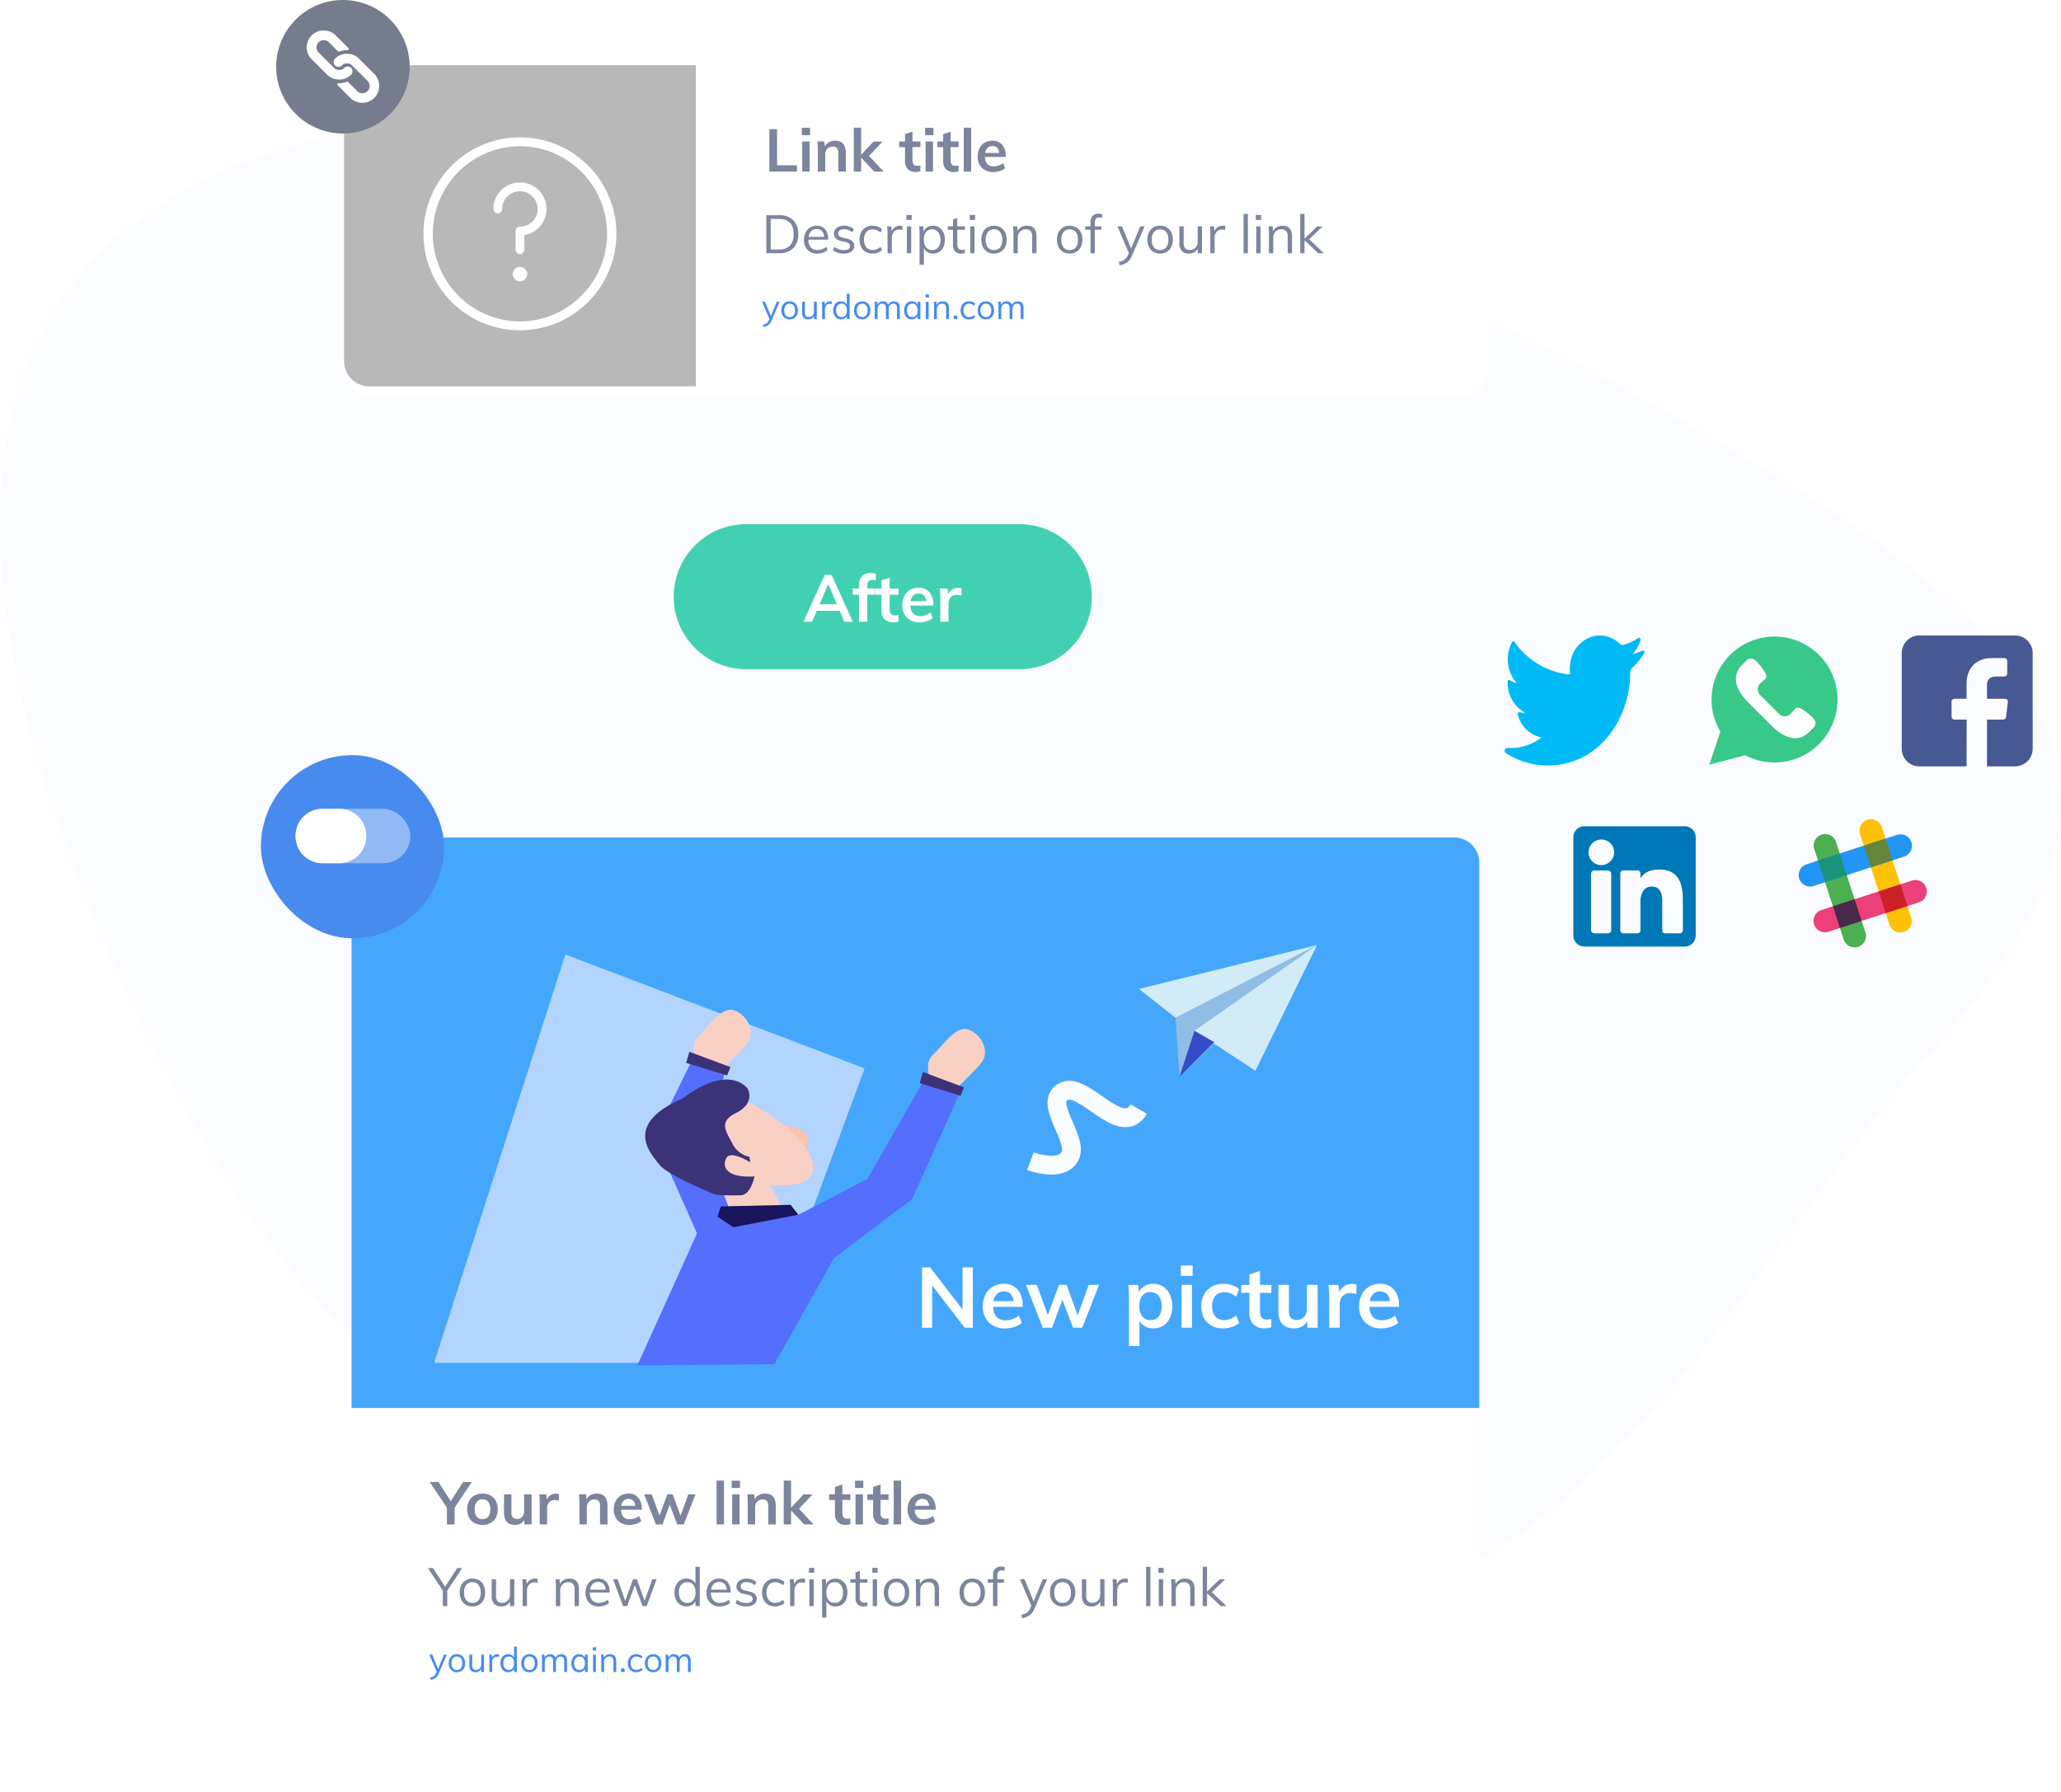 <svg xmlns="http://www.w3.org/2000/svg" xmlns:xlink="http://www.w3.org/1999/xlink" width="656.512" height="570.982" viewBox="0 0 656.512 570.982">
  <defs>
    <filter id="Rectangle_24" x="100.607" y="14.775" width="382.566" height="120.313" filterUnits="userSpaceOnUse">
      <feOffset dy="3" input="SourceAlpha"/>
      <feGaussianBlur stdDeviation="3" result="blur"/>
      <feFlood flood-opacity="0.161"/>
      <feComposite operator="in" in2="blur"/>
      <feComposite in="SourceGraphic"/>
    </filter>
    <clipPath id="clip-path">
      <rect id="Rectangle_5928" data-name="Rectangle 5928" width="23.092" height="23.092" transform="translate(0)" fill="#fff" stroke="#707070" stroke-width="1"/>
    </clipPath>
    <filter id="Rectangle_45" x="102.977" y="260.801" width="377.229" height="310.181" filterUnits="userSpaceOnUse">
      <feOffset dy="3" input="SourceAlpha"/>
      <feGaussianBlur stdDeviation="3" result="blur-2"/>
      <feFlood flood-opacity="0.161"/>
      <feComposite operator="in" in2="blur-2"/>
      <feComposite in="SourceGraphic"/>
    </filter>
    <filter id="Rectangle_5931" x="74.107" y="231.574" width="76.355" height="76.355" filterUnits="userSpaceOnUse">
      <feOffset dy="3" input="SourceAlpha"/>
      <feGaussianBlur stdDeviation="3" result="blur-3"/>
      <feFlood flood-opacity="0.161"/>
      <feComposite operator="in" in2="blur-3"/>
      <feComposite in="SourceGraphic"/>
    </filter>
  </defs>
  <g id="Groupe_7056" data-name="Groupe 7056" transform="translate(-946.393 -2062.018)">
    <g id="Groupe_7051" data-name="Groupe 7051">
      <path id="Tracé_23549" data-name="Tracé 23549" d="M140.37-223.474c-74.824-185.41,4.609-253.919,158.758-253.919s272.6,52.614,378.147,116.724S793.16-249.726,726.487-176.74,615.275,21.959,468.746,10.275,215.194-38.064,140.37-223.474Z" transform="translate(834.5 2574.244)" fill="#fafcff"/>
      <g transform="matrix(1, 0, 0, 1, 946.39, 2062.02)" filter="url(#Rectangle_24)">
        <rect id="Rectangle_24-2" data-name="Rectangle 24" width="364.566" height="102.313" rx="8" transform="translate(109.61 20.78)" fill="#fff"/>
      </g>
      <path id="Rectangle_27" data-name="Rectangle 27" d="M8,0H112.054a0,0,0,0,1,0,0V102.313a0,0,0,0,1,0,0H8a8,8,0,0,1-8-8V8A8,8,0,0,1,8,0Z" transform="translate(1056 2082.793)" fill="#b8b8b8"/>
      <g id="question-mark-button" transform="translate(1081.282 2105.776)">
        <g id="Groupe_75" data-name="Groupe 75">
          <g id="Groupe_74" data-name="Groupe 74">
            <path id="Tracé_438" data-name="Tracé 438" d="M30.733,61.461v-1.4l0,1.4A30.731,30.731,0,1,1,61.461,30.73,30.766,30.766,0,0,1,30.731,61.461Zm0-58.652a27.922,27.922,0,0,0,0,55.843h0a27.922,27.922,0,0,0,0-55.843Z" fill="#fff"/>
            <g id="Groupe_73" data-name="Groupe 73" transform="translate(22.284 14.361)">
              <path id="Tracé_439" data-name="Tracé 439" d="M230.341,165.837a1.4,1.4,0,0,1-1.4-1.4v-5.945a1.4,1.4,0,0,1,1.4-1.4,5.638,5.638,0,1,0-5.637-5.637,1.4,1.4,0,0,1-2.809,0,8.446,8.446,0,1,1,9.851,8.329v4.657A1.4,1.4,0,0,1,230.341,165.837Z" transform="translate(-221.895 -142.999)" fill="#fff"/>
              <ellipse id="Ellipse_2" data-name="Ellipse 2" cx="2.313" cy="2.313" rx="2.313" ry="2.313" transform="translate(6.133 26.886)" fill="#fff"/>
            </g>
          </g>
        </g>
      </g>
      <g id="Groupe_4377" data-name="Groupe 4377" transform="translate(68 129)">
        <path id="HostusPocus_is_your" data-name="HostusPocus is your" d="M1.463,0V-13.528H3.914V-2.014h6.327V0ZM11.932,0V-9.6h2.356V0ZM11.78-13.946h2.641v2.337H11.78Zm10.6,4.1q3.439,0,3.439,3.952V0H23.446V-5.776a2.573,2.573,0,0,0-.437-1.662,1.66,1.66,0,0,0-1.349-.523,2.311,2.311,0,0,0-1.748.694,2.538,2.538,0,0,0-.665,1.834V0H16.891V-6.878A21.754,21.754,0,0,0,16.739-9.6h2.223l.171,1.577a3.472,3.472,0,0,1,1.34-1.349A3.831,3.831,0,0,1,22.382-9.842ZM37.867,0H34.9L30.7-4.427V0H28.348V-13.984H30.7v8.626l3.952-4.218h2.869L33.212-5Zm9.177-7.809v4.294q0,1.691,1.577,1.691a3.36,3.36,0,0,0,.95-.152V-.1a4.467,4.467,0,0,1-1.52.228,3.311,3.311,0,0,1-2.508-.912A3.642,3.642,0,0,1,44.669-3.4V-7.809H42.826V-9.6h1.843v-2.337l2.375-.8V-9.6H49.59v1.786ZM51.224,0V-9.6H53.58V0Zm-.152-13.946h2.641v2.337H51.072ZM59.2-7.809v4.294q0,1.691,1.577,1.691a3.36,3.36,0,0,0,.95-.152V-.1a4.467,4.467,0,0,1-1.52.228A3.311,3.311,0,0,1,57.7-.779,3.642,3.642,0,0,1,56.829-3.4V-7.809H54.986V-9.6h1.843v-2.337l2.375-.8V-9.6H61.75v1.786ZM63.384,0V-13.984H65.74V0ZM76.741-4.674H70.129A3.466,3.466,0,0,0,70.9-2.4a2.71,2.71,0,0,0,2.062.731A4.735,4.735,0,0,0,75.886-2.7l.684,1.634a5.349,5.349,0,0,1-1.682.883,6.361,6.361,0,0,1-2.023.333,5.048,5.048,0,0,1-3.705-1.33,4.89,4.89,0,0,1-1.349-3.648,5.589,5.589,0,0,1,.589-2.6,4.348,4.348,0,0,1,1.653-1.776,4.609,4.609,0,0,1,2.413-.636,3.986,3.986,0,0,1,3.126,1.283,5.09,5.09,0,0,1,1.149,3.524ZM72.523-8.132a2.174,2.174,0,0,0-1.549.561,2.745,2.745,0,0,0-.77,1.624H74.67a2.658,2.658,0,0,0-.656-1.634A2,2,0,0,0,72.523-8.132Z" transform="translate(1122.008 1987.686)" fill="#7c859d"/>
        <path id="HostusPocus_is_your-2" data-name="HostusPocus is your" d="M1.5-12.1H5.559a6.12,6.12,0,0,1,4.5,1.572,6,6,0,0,1,1.59,4.463,6.051,6.051,0,0,1-1.59,4.488A6.1,6.1,0,0,1,5.559,0H1.5ZM5.474-1.19A4.688,4.688,0,0,0,9-2.414a5.072,5.072,0,0,0,1.182-3.655q0-4.845-4.709-4.845H2.89V-1.19ZM21.165-4.318H14.892a3.67,3.67,0,0,0,.757,2.465A2.725,2.725,0,0,0,17.8-1.02a4.321,4.321,0,0,0,2.754-1l.459,1a3.986,3.986,0,0,1-1.437.833,5.4,5.4,0,0,1-1.793.306,4.163,4.163,0,0,1-3.145-1.182A4.471,4.471,0,0,1,13.5-4.3a5.085,5.085,0,0,1,.51-2.32,3.8,3.8,0,0,1,1.428-1.572,3.929,3.929,0,0,1,2.091-.561A3.353,3.353,0,0,1,20.2-7.642a4.518,4.518,0,0,1,.969,3.069ZM17.544-7.684a2.409,2.409,0,0,0-1.743.646,3.121,3.121,0,0,0-.859,1.819h4.981a2.926,2.926,0,0,0-.705-1.836A2.211,2.211,0,0,0,17.544-7.684Zm8.6,7.8A5,5,0,0,1,22.729-.986l.459-1.02a4.743,4.743,0,0,0,1.411.782,5.035,5.035,0,0,0,1.6.238,2.678,2.678,0,0,0,1.47-.331,1.081,1.081,0,0,0,.5-.961,1.044,1.044,0,0,0-.34-.816,2.48,2.48,0,0,0-1.122-.476l-1.445-.34A3.187,3.187,0,0,1,23.6-4.76a2.039,2.039,0,0,1-.587-1.462,2.216,2.216,0,0,1,.9-1.827,3.752,3.752,0,0,1,2.38-.706,4.96,4.96,0,0,1,1.7.289,3.6,3.6,0,0,1,1.343.833l-.459,1a3.974,3.974,0,0,0-2.584-1,2.467,2.467,0,0,0-1.419.348,1.123,1.123,0,0,0-.5.978,1.108,1.108,0,0,0,.315.833A2.186,2.186,0,0,0,25.7-5l1.445.357a3.631,3.631,0,0,1,1.768.841A2,2,0,0,1,29.5-2.312a2.087,2.087,0,0,1-.9,1.768A4.048,4.048,0,0,1,26.146.119Zm9.129,0a4.2,4.2,0,0,1-2.168-.544,3.642,3.642,0,0,1-1.428-1.539,5.09,5.09,0,0,1-.5-2.32,5.125,5.125,0,0,1,.51-2.338,3.751,3.751,0,0,1,1.453-1.572,4.226,4.226,0,0,1,2.2-.561,4.806,4.806,0,0,1,1.675.3,3.628,3.628,0,0,1,1.334.825l-.459,1.02a5.021,5.021,0,0,0-1.249-.748A3.333,3.333,0,0,0,35.411-7.6a2.562,2.562,0,0,0-2.057.876,3.64,3.64,0,0,0-.748,2.44,3.572,3.572,0,0,0,.74,2.405,2.58,2.58,0,0,0,2.065.859,3.333,3.333,0,0,0,1.233-.238,5.021,5.021,0,0,0,1.249-.748l.459,1.02a3.912,3.912,0,0,1-1.368.808A5,5,0,0,1,35.275.119Zm8.806-8.874a2.839,2.839,0,0,1,.782.1L44.829-7.4a2.738,2.738,0,0,0-.9-.136,2.194,2.194,0,0,0-1.845.773,2.961,2.961,0,0,0-.6,1.878V0H40.1V-6.154a19.153,19.153,0,0,0-.136-2.4h1.309l.136,1.581A2.6,2.6,0,0,1,42.449-8.3,2.952,2.952,0,0,1,44.081-8.755ZM46.257,0V-8.551h1.377V0Zm-.136-12.172H47.8v1.564H46.121ZM54.57-8.755a3.58,3.58,0,0,1,1.989.561A3.7,3.7,0,0,1,57.9-6.622a5.432,5.432,0,0,1,.476,2.338,5.319,5.319,0,0,1-.476,2.32A3.622,3.622,0,0,1,56.568-.425a3.652,3.652,0,0,1-2,.544,3.378,3.378,0,0,1-1.751-.442A2.857,2.857,0,0,1,51.68-1.581V3.672H50.3V-6.154a19.153,19.153,0,0,0-.136-2.4h1.309L51.612-6.9a2.809,2.809,0,0,1,1.131-1.368A3.371,3.371,0,0,1,54.57-8.755ZM54.315-1.02a2.362,2.362,0,0,0,1.946-.85,3.746,3.746,0,0,0,.688-2.414,3.822,3.822,0,0,0-.7-2.44A2.339,2.339,0,0,0,54.315-7.6a2.357,2.357,0,0,0-1.955.85,3.809,3.809,0,0,0-.68,2.431,3.846,3.846,0,0,0,.68,2.44A2.347,2.347,0,0,0,54.315-1.02Zm8.007-6.443v4.675a1.832,1.832,0,0,0,.391,1.335,1.514,1.514,0,0,0,1.1.383,2.787,2.787,0,0,0,.918-.153V-.051a3.868,3.868,0,0,1-1.19.17A2.585,2.585,0,0,1,61.634-.57,2.755,2.755,0,0,1,60.945-2.6V-7.463H59.279V-8.551h1.666v-2.193l1.377-.493v2.686H64.77v1.088ZM66.436,0V-8.551h1.377V0ZM66.3-12.172h1.683v1.564H66.3ZM74.018.119a4.089,4.089,0,0,1-2.125-.544,3.648,3.648,0,0,1-1.42-1.547,5.184,5.184,0,0,1-.5-2.346,5.184,5.184,0,0,1,.5-2.346,3.648,3.648,0,0,1,1.42-1.547,4.089,4.089,0,0,1,2.125-.544,4.089,4.089,0,0,1,2.125.544,3.648,3.648,0,0,1,1.42,1.547,5.184,5.184,0,0,1,.5,2.346,5.184,5.184,0,0,1-.5,2.346,3.648,3.648,0,0,1-1.42,1.547A4.089,4.089,0,0,1,74.018.119Zm0-1.139a2.368,2.368,0,0,0,1.955-.842,3.834,3.834,0,0,0,.68-2.457,3.749,3.749,0,0,0-.7-2.423A2.358,2.358,0,0,0,74.018-7.6a2.377,2.377,0,0,0-1.955.859,3.749,3.749,0,0,0-.7,2.423,3.8,3.8,0,0,0,.688,2.457A2.392,2.392,0,0,0,74.018-1.02ZM84.473-8.755q3.077,0,3.077,3.383V0H86.173V-5.3A2.635,2.635,0,0,0,85.7-7.047,1.871,1.871,0,0,0,84.2-7.6a2.54,2.54,0,0,0-1.9.731A2.7,2.7,0,0,0,81.583-4.9V0H80.206V-6.154a19.154,19.154,0,0,0-.136-2.4h1.309l.136,1.53A2.833,2.833,0,0,1,82.688-8.3,3.511,3.511,0,0,1,84.473-8.755ZM98.124.119A4.089,4.089,0,0,1,96-.425a3.648,3.648,0,0,1-1.42-1.547,5.184,5.184,0,0,1-.5-2.346,5.184,5.184,0,0,1,.5-2.346A3.648,3.648,0,0,1,96-8.211a4.089,4.089,0,0,1,2.125-.544,4.089,4.089,0,0,1,2.125.544,3.648,3.648,0,0,1,1.42,1.547,5.184,5.184,0,0,1,.5,2.346,5.184,5.184,0,0,1-.5,2.346,3.648,3.648,0,0,1-1.42,1.547A4.089,4.089,0,0,1,98.124.119Zm0-1.139a2.368,2.368,0,0,0,1.955-.842,3.834,3.834,0,0,0,.68-2.457,3.749,3.749,0,0,0-.7-2.423A2.358,2.358,0,0,0,98.124-7.6a2.377,2.377,0,0,0-1.955.859,3.749,3.749,0,0,0-.7,2.423,3.8,3.8,0,0,0,.688,2.457A2.392,2.392,0,0,0,98.124-1.02Zm9.452-10.37a1.436,1.436,0,0,0-1.062.382,1.83,1.83,0,0,0-.382,1.318v1.139h2.091v1.088h-2.091V0h-1.377V-7.463h-1.666V-8.551h1.666V-9.86a2.8,2.8,0,0,1,.671-2.031,2.5,2.5,0,0,1,1.879-.688,4.374,4.374,0,0,1,1.156.153v1.173A3.231,3.231,0,0,0,107.576-11.39Zm14.4,2.839-4,9.333A4.952,4.952,0,0,1,116.4,2.924a5.766,5.766,0,0,1-2.346.935l-.289-1.071a5.033,5.033,0,0,0,1.827-.723A3.28,3.28,0,0,0,116.62.68l.34-.765-3.621-8.466h1.445l2.89,7.055L120.6-8.551Zm4.947,8.67A4.089,4.089,0,0,1,124.8-.425a3.648,3.648,0,0,1-1.42-1.547,5.184,5.184,0,0,1-.5-2.346,5.184,5.184,0,0,1,.5-2.346,3.648,3.648,0,0,1,1.42-1.547,4.089,4.089,0,0,1,2.125-.544,4.089,4.089,0,0,1,2.125.544,3.648,3.648,0,0,1,1.419,1.547,5.184,5.184,0,0,1,.5,2.346,5.184,5.184,0,0,1-.5,2.346,3.648,3.648,0,0,1-1.419,1.547A4.089,4.089,0,0,1,126.922.119Zm0-1.139a2.368,2.368,0,0,0,1.955-.842,3.834,3.834,0,0,0,.68-2.457,3.75,3.75,0,0,0-.7-2.423,2.358,2.358,0,0,0-1.938-.859,2.377,2.377,0,0,0-1.955.859,3.749,3.749,0,0,0-.7,2.423,3.8,3.8,0,0,0,.688,2.457A2.392,2.392,0,0,0,126.922-1.02Zm13.345-7.531V0h-1.343V-1.479a2.819,2.819,0,0,1-1.139,1.19,3.325,3.325,0,0,1-1.649.408,2.964,2.964,0,0,1-2.295-.85,3.6,3.6,0,0,1-.782-2.516v-5.3h1.377v5.27a2.538,2.538,0,0,0,.476,1.7,1.819,1.819,0,0,0,1.445.544,2.406,2.406,0,0,0,1.836-.74,2.722,2.722,0,0,0,.7-1.947V-8.551Zm6.63-.2a2.839,2.839,0,0,1,.782.1L147.645-7.4a2.738,2.738,0,0,0-.9-.136,2.194,2.194,0,0,0-1.844.773,2.961,2.961,0,0,0-.6,1.878V0h-1.377V-6.154a19.153,19.153,0,0,0-.136-2.4h1.309l.136,1.581A2.6,2.6,0,0,1,145.265-8.3,2.952,2.952,0,0,1,146.9-8.755ZM153.51,0V-12.512h1.377V0Zm4.046,0V-8.551h1.377V0Zm-.136-12.172H159.1v1.564H157.42Zm8.449,3.417q3.077,0,3.077,3.383V0h-1.377V-5.3a2.635,2.635,0,0,0-.476-1.743,1.871,1.871,0,0,0-1.5-.552,2.54,2.54,0,0,0-1.9.731,2.7,2.7,0,0,0-.714,1.972V0H161.6V-6.154a19.153,19.153,0,0,0-.136-2.4h1.309l.136,1.53A2.834,2.834,0,0,1,164.084-8.3,3.511,3.511,0,0,1,165.869-8.755ZM179.112,0h-1.8l-4.386-4.114V0h-1.377V-12.512h1.377v7.888l4.029-3.91H178.7l-4.284,4.1Z" transform="translate(1121.008 2013.686)" fill="#7c859d"/>
        <path id="HostusPocus_is_your-3" data-name="HostusPocus is your" d="M5.72-5.533,3.135.506A3.2,3.2,0,0,1,2.112,1.892,3.731,3.731,0,0,1,.594,2.5L.407,1.8A3.257,3.257,0,0,0,1.59,1.337a2.122,2.122,0,0,0,.666-.9l.22-.5L.132-5.533h.935L2.937-.968,4.829-5.533Zm3.2,5.61A2.646,2.646,0,0,1,7.546-.275a2.36,2.36,0,0,1-.919-1A3.354,3.354,0,0,1,6.3-2.794a3.354,3.354,0,0,1,.325-1.518,2.36,2.36,0,0,1,.919-1,2.646,2.646,0,0,1,1.375-.352,2.646,2.646,0,0,1,1.375.352,2.36,2.36,0,0,1,.919,1,3.354,3.354,0,0,1,.325,1.518,3.354,3.354,0,0,1-.325,1.518,2.36,2.36,0,0,1-.919,1A2.646,2.646,0,0,1,8.921.077Zm0-.737A1.532,1.532,0,0,0,10.186-1.2a2.481,2.481,0,0,0,.44-1.59,2.426,2.426,0,0,0-.451-1.568,1.526,1.526,0,0,0-1.254-.556,1.538,1.538,0,0,0-1.265.556A2.426,2.426,0,0,0,7.2-2.794,2.459,2.459,0,0,0,7.651-1.2,1.548,1.548,0,0,0,8.921-.66Zm8.635-4.873V0h-.869V-.957a1.824,1.824,0,0,1-.737.77,2.152,2.152,0,0,1-1.067.264A1.918,1.918,0,0,1,13.4-.473,2.328,2.328,0,0,1,12.892-2.1V-5.533h.891v3.41a1.642,1.642,0,0,0,.308,1.1,1.177,1.177,0,0,0,.935.352,1.557,1.557,0,0,0,1.188-.478,1.761,1.761,0,0,0,.451-1.26V-5.533Zm4.29-.132a1.837,1.837,0,0,1,.506.066l-.022.814a1.772,1.772,0,0,0-.583-.088,1.42,1.42,0,0,0-1.194.5,1.916,1.916,0,0,0-.39,1.215V0h-.891V-3.982a12.393,12.393,0,0,0-.088-1.551h.847l.088,1.023a1.683,1.683,0,0,1,.671-.858A1.91,1.91,0,0,1,21.846-5.665ZM28.017-8.1V0h-.88V-1a1.754,1.754,0,0,1-.732.8,2.25,2.25,0,0,1-1.138.281,2.29,2.29,0,0,1-1.281-.363A2.406,2.406,0,0,1,23.122-1.3a3.515,3.515,0,0,1-.308-1.513,3.5,3.5,0,0,1,.3-1.5,2.3,2.3,0,0,1,.864-1,2.37,2.37,0,0,1,1.287-.352,2.219,2.219,0,0,1,1.133.281,1.773,1.773,0,0,1,.726.786V-8.1ZM25.443-.66A1.507,1.507,0,0,0,26.7-1.216a2.489,2.489,0,0,0,.44-1.579,2.469,2.469,0,0,0-.44-1.568,1.507,1.507,0,0,0-1.254-.556,1.561,1.561,0,0,0-1.271.55,2.364,2.364,0,0,0-.456,1.551,2.471,2.471,0,0,0,.456,1.59A1.541,1.541,0,0,0,25.443-.66Zm6.589.737a2.646,2.646,0,0,1-1.375-.352,2.36,2.36,0,0,1-.918-1,3.354,3.354,0,0,1-.325-1.518,3.354,3.354,0,0,1,.325-1.518,2.36,2.36,0,0,1,.918-1,2.646,2.646,0,0,1,1.375-.352,2.646,2.646,0,0,1,1.375.352,2.36,2.36,0,0,1,.919,1,3.354,3.354,0,0,1,.325,1.518,3.354,3.354,0,0,1-.325,1.518,2.36,2.36,0,0,1-.919,1A2.646,2.646,0,0,1,32.032.077Zm0-.737A1.532,1.532,0,0,0,33.3-1.2a2.481,2.481,0,0,0,.44-1.59,2.426,2.426,0,0,0-.451-1.568,1.526,1.526,0,0,0-1.254-.556,1.538,1.538,0,0,0-1.265.556,2.426,2.426,0,0,0-.451,1.568,2.459,2.459,0,0,0,.445,1.59A1.548,1.548,0,0,0,32.032-.66ZM42.174-5.665q1.837,0,1.837,2.189V0H43.12V-3.432a1.88,1.88,0,0,0-.27-1.133,1.032,1.032,0,0,0-.875-.352,1.357,1.357,0,0,0-1.1.473,1.943,1.943,0,0,0-.4,1.287V0h-.891V-3.432a1.854,1.854,0,0,0-.275-1.128,1.04,1.04,0,0,0-.88-.358,1.373,1.373,0,0,0-1.105.473,1.925,1.925,0,0,0-.4,1.287V0h-.891V-3.982a12.393,12.393,0,0,0-.088-1.551H36.8l.088.968a1.769,1.769,0,0,1,.688-.814,1.957,1.957,0,0,1,1.061-.286A1.989,1.989,0,0,1,39.71-5.4a1.538,1.538,0,0,1,.616.814,1.916,1.916,0,0,1,.743-.786A2.119,2.119,0,0,1,42.174-5.665Zm8.4.132V0H49.7V-1a1.754,1.754,0,0,1-.732.8,2.25,2.25,0,0,1-1.139.281,2.363,2.363,0,0,1-1.292-.352,2.308,2.308,0,0,1-.858-1,3.5,3.5,0,0,1-.3-1.5,3.515,3.515,0,0,1,.308-1.513A2.406,2.406,0,0,1,46.547-5.3a2.29,2.29,0,0,1,1.281-.363,2.186,2.186,0,0,1,1.133.286,1.861,1.861,0,0,1,.737.8v-.957ZM48-.66a1.507,1.507,0,0,0,1.254-.556,2.489,2.489,0,0,0,.44-1.579,2.465,2.465,0,0,0-.44-1.573A1.513,1.513,0,0,0,48-4.917a1.541,1.541,0,0,0-1.271.567,2.452,2.452,0,0,0-.457,1.579,2.4,2.4,0,0,0,.451,1.562A1.557,1.557,0,0,0,48-.66Zm4.3.66V-5.533H53.2V0Zm-.088-7.876h1.089v1.012H52.217Zm5.467,2.211q1.991,0,1.991,2.189V0h-.891V-3.432a1.7,1.7,0,0,0-.308-1.128,1.211,1.211,0,0,0-.968-.358,1.644,1.644,0,0,0-1.232.473,1.748,1.748,0,0,0-.462,1.276V0h-.891V-3.982a12.393,12.393,0,0,0-.088-1.551h.847l.088.99a1.833,1.833,0,0,1,.759-.831A2.272,2.272,0,0,1,57.684-5.665ZM61.2-1.133h1.133V0H61.2ZM66.022.077a2.719,2.719,0,0,1-1.4-.352,2.357,2.357,0,0,1-.924-1,3.294,3.294,0,0,1-.325-1.5,3.316,3.316,0,0,1,.33-1.513,2.427,2.427,0,0,1,.94-1.017,2.735,2.735,0,0,1,1.425-.363,3.11,3.11,0,0,1,1.083.193,2.348,2.348,0,0,1,.864.534l-.3.66a3.249,3.249,0,0,0-.808-.484,2.157,2.157,0,0,0-.8-.154,1.658,1.658,0,0,0-1.331.567,2.355,2.355,0,0,0-.484,1.579,2.311,2.311,0,0,0,.479,1.556A1.669,1.669,0,0,0,66.11-.66a2.156,2.156,0,0,0,.8-.154,3.249,3.249,0,0,0,.808-.484l.3.66a2.531,2.531,0,0,1-.885.523A3.233,3.233,0,0,1,66.022.077Zm5.412,0a2.646,2.646,0,0,1-1.375-.352,2.36,2.36,0,0,1-.919-1,3.354,3.354,0,0,1-.325-1.518,3.354,3.354,0,0,1,.325-1.518,2.36,2.36,0,0,1,.919-1,2.646,2.646,0,0,1,1.375-.352,2.646,2.646,0,0,1,1.375.352,2.36,2.36,0,0,1,.918,1,3.354,3.354,0,0,1,.325,1.518,3.354,3.354,0,0,1-.325,1.518,2.36,2.36,0,0,1-.918,1A2.646,2.646,0,0,1,71.434.077Zm0-.737A1.532,1.532,0,0,0,72.7-1.2a2.481,2.481,0,0,0,.44-1.59,2.426,2.426,0,0,0-.451-1.568,1.526,1.526,0,0,0-1.254-.556,1.538,1.538,0,0,0-1.265.556,2.426,2.426,0,0,0-.451,1.568,2.459,2.459,0,0,0,.446,1.59A1.548,1.548,0,0,0,71.434-.66ZM81.576-5.665q1.837,0,1.837,2.189V0h-.891V-3.432a1.88,1.88,0,0,0-.27-1.133,1.032,1.032,0,0,0-.874-.352,1.357,1.357,0,0,0-1.1.473,1.943,1.943,0,0,0-.4,1.287V0h-.891V-3.432a1.854,1.854,0,0,0-.275-1.128,1.04,1.04,0,0,0-.88-.358,1.373,1.373,0,0,0-1.105.473,1.925,1.925,0,0,0-.4,1.287V0h-.891V-3.982a12.392,12.392,0,0,0-.088-1.551H76.2l.088.968a1.769,1.769,0,0,1,.688-.814,1.957,1.957,0,0,1,1.062-.286,1.989,1.989,0,0,1,1.078.264,1.538,1.538,0,0,1,.616.814,1.916,1.916,0,0,1,.743-.786A2.119,2.119,0,0,1,81.576-5.665Z" transform="translate(1121.008 2034.686)" fill="#478bef"/>
      </g>
      <g id="Groupe_4304" data-name="Groupe 4304" transform="translate(1034.369 2062.018)">
        <path id="Tracé_22624" data-name="Tracé 22624" d="M21.265,0A21.265,21.265,0,1,0,42.53,21.265,21.265,21.265,0,0,0,21.265,0Z" transform="translate(0 0)" fill="#757c8d"/>
        <g id="Groupe_de_masques_135" data-name="Groupe de masques 135" transform="translate(9.734 9.693)" clip-path="url(#clip-path)">
          <g id="link_6_" data-name="link (6)" transform="translate(0.002 0)">
            <g id="Groupe_4032" data-name="Groupe 4032" transform="translate(8.567 7.423)">
              <g id="Groupe_4031" data-name="Groupe 4031">
                <path id="Tracé_22627" data-name="Tracé 22627" d="M.484,143.66a5.244,5.244,0,0,1,.906-.727,5.406,5.406,0,0,1,6.727.727l4.9,4.9a5.393,5.393,0,0,1-7.63,7.623l-4.048-4.04a.385.385,0,0,1,.274-.658h.154a6.5,6.5,0,0,0,2.467-.477.386.386,0,0,1,.42.085L7.57,154a2.312,2.312,0,1,0,3.273-3.267l-4.923-4.91a2.316,2.316,0,0,0-3.269,0,1.583,1.583,0,0,1-2.167,0,1.522,1.522,0,0,1,0-2.163Z" transform="translate(-0.034 -142.083)" fill="#fff"/>
              </g>
            </g>
            <g id="Groupe_4034" data-name="Groupe 4034" transform="translate(0 0)">
              <g id="Groupe_4033" data-name="Groupe 4033" transform="translate(0)">
                <path id="Tracé_22628" data-name="Tracé 22628" d="M165.145,1.578a5.4,5.4,0,0,1,7.633,0l4.044,4.033a.386.386,0,0,1-.281.658H176.4a6.488,6.488,0,0,0-2.464.481.386.386,0,0,1-.42-.085l-2.9-2.894a2.312,2.312,0,0,0-3.273,3.267l3.616,3.605.031.035,1.265,1.254a2.316,2.316,0,0,0,3.269,0,1.583,1.583,0,0,1,2.167,0,1.532,1.532,0,0,1,0,2.17,5.352,5.352,0,0,1-1.542,1.077c-.081.038-.162.069-.243.1s-.166.062-.247.092-.166.058-.247.081l-.227.062c-.154.038-.308.069-.467.1a5.374,5.374,0,0,1-.574.054h-.293l-.231-.027c-.085,0-.173-.023-.274-.023h-.131l-.266-.038-.123-.023-.224-.046h-.042a5.4,5.4,0,0,1-2.5-1.416l-4.908-4.9A5.38,5.38,0,0,1,165.145,1.578Z" transform="translate(-163.564 0)" fill="#fff"/>
              </g>
            </g>
          </g>
        </g>
      </g>
      <g transform="matrix(1, 0, 0, 1, 946.39, 2062.02)" filter="url(#Rectangle_45)">
        <rect id="Rectangle_45-2" data-name="Rectangle 45" width="359.229" height="292.181" rx="18" transform="translate(111.98 266.8)" fill="#fff"/>
      </g>
      <g id="Groupe_80" data-name="Groupe 80" transform="translate(1058.37 2328.819)">
        <path id="Rectangle_24-3" data-name="Rectangle 24" d="M0,0H359.229a0,0,0,0,1,0,0V102.414a8,8,0,0,1-8,8H8a8,8,0,0,1-8-8V0A0,0,0,0,1,0,0Z" transform="translate(0 181.767)" fill="#fff"/>
        <path id="Rectangle_27-2" data-name="Rectangle 27" d="M8,0H351.229a8,8,0,0,1,8,8V181.767a0,0,0,0,1,0,0H0a0,0,0,0,1,0,0V8A8,8,0,0,1,8,0Z" fill="#45a7fb"/>
      </g>
      <g id="Groupe_77" data-name="Groupe 77" transform="translate(1312.231 2355.52) rotate(8)">
        <path id="Tracé_142" data-name="Tracé 142" d="M0,29.221,3.854,47.7,41.421,0Z" transform="translate(12.811 0)" fill="#90bde6"/>
        <path id="Tracé_143" data-name="Tracé 143" d="M0,32.516,34.871,0,21,42.4Z" transform="translate(19.362 0)" fill="#d1ecf7"/>
        <path id="Tracé_144" data-name="Tracé 144" d="M2.7,0,0,15.183,9.44,2.721Z" transform="translate(16.665 32.516)" fill="#344bc7"/>
        <path id="Tracé_145" data-name="Tracé 145" d="M54.232,0,0,21.773l12.811,7.448Z" transform="translate(0 0)" fill="#d1ecf7"/>
      </g>
      <g id="Groupe_79" data-name="Groupe 79" transform="translate(1084.62 2365.528)">
        <path id="Tracé_443" data-name="Tracé 443" d="M1.979,0,0,136.719l98.14-30.008,5.635-99.867Z" transform="matrix(0.956, 0.292, -0.292, 0.956, 39.973, 0)" fill="#b2d4ff"/>
        <g id="Groupe_78" data-name="Groupe 78" transform="matrix(0.999, -0.035, 0.035, 0.999, 60.851, 19.358)">
          <path id="Tracé_132" data-name="Tracé 132" d="M0,0S11.221.864,10.468,5.554s-1.835,3-1.835,3" transform="translate(46.358 36.82)" fill="#fcc2af"/>
          <path id="Tracé_133" data-name="Tracé 133" d="M1.313,17.927s-3.164-7.056.33-9.971S9.387-1.685,13.691.391s5.9,7.364,3.573,10.285S6.791,20.595,6.791,20.595" transform="translate(21.525 0)" fill="#f8d1c4"/>
          <path id="Tracé_134" data-name="Tracé 134" d="M1.313,17.927s-3.164-7.056.33-9.971S9.387-1.685,13.691.391s5.9,7.364,3.573,10.285S6.791,20.595,6.791,20.595" transform="translate(95.892 8.742)" fill="#f8d1c4"/>
          <path id="Tracé_135" data-name="Tracé 135" d="M13.663,58.082,0,24.133,12.923,0,23.473,2.988,16.994,28.18l6.364,20.272" transform="translate(7.95 15.57)" fill="#546efd"/>
          <path id="Tracé_136" data-name="Tracé 136" d="M18.086.16S38.042,10.235,41.62,21.253,28.208,29.1,28.208,29.1l4.742,10.144s-13.639,4.4-16.185.8C15,37.543,11.81,26.82,11.81,26.82S.682,25,.041,15.76,6.375-1.22,18.086.16Z" transform="translate(16.12 27.065)" fill="#f8d1c4"/>
          <path id="Tracé_137" data-name="Tracé 137" d="M12.366,5.543S25.726-4.749,32.829,2.715c.982,1.032,2.179,5.437-3.657,8.047s-3.281,5.849-1.5,9.672a7.8,7.8,0,0,0,5.293,4.427l.206,1.761s-5.876-3.99-7.423-1.8-1.325,6.592,8.621,6.351c0,0-1.331,5.713-4.451,5.844a65.956,65.956,0,0,1-8.2-.482S6.773,29.891,4.3,26.474C1.743,22.941-7.288,13.215,12.366,5.543Z" transform="translate(5.07 22.183)" fill="#3c3278"/>
          <path id="Tracé_138" data-name="Tracé 138" d="M52.971,41.731,75.337,31.139,94.654,0l12.109,2.7L89.421,37.958,63.784,56.012,43.7,89.055,0,87.949,23.9,39.674Z" transform="translate(0 24.31)" fill="#546efd"/>
          <path id="Tracé_139" data-name="Tracé 139" d="M0,3.221,4.9,6.766,25.748,3.5,23.388.261,1.151,0Z" transform="translate(27.222 62.54)" fill="#19145b"/>
          <path id="Tracé_141" data-name="Tracé 141" d="M14.055,5.346,12.9,7.98,0,3.514,1.149,0Z" transform="translate(18.928 12.926)" fill="#3c3278"/>
          <path id="Tracé_445" data-name="Tracé 445" d="M14.055,5.346,12.9,7.98,0,3.514,1.149,0Z" transform="translate(93.087 21.978)" fill="#3c3278"/>
        </g>
      </g>
      <path id="Tracé_444" data-name="Tracé 444" d="M6.5,34.916s10.138-3.564,8.585-9.486-17.389-7.288-14.8-14.2S24.1,11.018,22.271,0" transform="matrix(0.766, 0.643, -0.643, 0.766, 1292.084, 2401.029)" fill="none" stroke="#fff" stroke-width="6" opacity="0.96"/>
      <g id="Groupe_4376" data-name="Groupe 4376" transform="translate(-38 560)">
        <path id="HostusPocus_is_your-4" data-name="HostusPocus is your" d="M12.692-13.528,7.2-5.358V0H4.75V-5.358l-5.491-8.17H2.052L5.966-7.41,9.9-13.528Zm3.4,13.68a5.279,5.279,0,0,1-2.575-.608,4.153,4.153,0,0,1-1.71-1.738,5.586,5.586,0,0,1-.6-2.651,5.586,5.586,0,0,1,.6-2.651,4.153,4.153,0,0,1,1.71-1.738,5.279,5.279,0,0,1,2.575-.608,5.184,5.184,0,0,1,2.546.608A4.168,4.168,0,0,1,20.34-7.5a5.586,5.586,0,0,1,.6,2.651,5.586,5.586,0,0,1-.6,2.651,4.168,4.168,0,0,1-1.7,1.738A5.184,5.184,0,0,1,16.093.152ZM16.074-1.71A2.241,2.241,0,0,0,17.927-2.5a3.677,3.677,0,0,0,.636-2.347,3.686,3.686,0,0,0-.646-2.346A2.2,2.2,0,0,0,16.093-8a2.223,2.223,0,0,0-1.843.808A3.686,3.686,0,0,0,13.6-4.845,3.677,3.677,0,0,0,14.24-2.5,2.219,2.219,0,0,0,16.074-1.71ZM31.73-9.6V0H29.412V-1.482A3.117,3.117,0,0,1,28.2-.266a3.568,3.568,0,0,1-1.748.418q-3.515,0-3.515-3.952V-9.6h2.356v5.814a2.314,2.314,0,0,0,.427,1.539,1.654,1.654,0,0,0,1.321.494,2.159,2.159,0,0,0,1.672-.684,2.594,2.594,0,0,0,.627-1.824V-9.6Zm7.752-.228a2.669,2.669,0,0,1,.95.152l-.019,2.166a3.3,3.3,0,0,0-1.254-.247,2.372,2.372,0,0,0-1.853.7,2.668,2.668,0,0,0-.637,1.862V0H34.314V-6.878A21.754,21.754,0,0,0,34.162-9.6h2.223l.19,1.691a2.852,2.852,0,0,1,1.14-1.425A3.229,3.229,0,0,1,39.482-9.823Zm12.977-.019q3.439,0,3.439,3.952V0H53.523V-5.776a2.573,2.573,0,0,0-.437-1.662,1.66,1.66,0,0,0-1.349-.523,2.311,2.311,0,0,0-1.748.694,2.538,2.538,0,0,0-.665,1.834V0H46.968V-6.878A21.754,21.754,0,0,0,46.816-9.6h2.223l.171,1.577a3.472,3.472,0,0,1,1.34-1.349A3.831,3.831,0,0,1,52.459-9.842ZM66.823-4.674H60.211A3.466,3.466,0,0,0,60.98-2.4a2.71,2.71,0,0,0,2.062.731A4.735,4.735,0,0,0,65.968-2.7l.684,1.634a5.349,5.349,0,0,1-1.681.883,6.361,6.361,0,0,1-2.024.333,5.048,5.048,0,0,1-3.7-1.33,4.89,4.89,0,0,1-1.349-3.648,5.589,5.589,0,0,1,.589-2.6,4.348,4.348,0,0,1,1.653-1.776,4.609,4.609,0,0,1,2.413-.636,3.986,3.986,0,0,1,3.125,1.283,5.09,5.09,0,0,1,1.15,3.524ZM62.6-8.132a2.174,2.174,0,0,0-1.549.561,2.745,2.745,0,0,0-.77,1.624h4.465A2.658,2.658,0,0,0,64.1-7.581,2,2,0,0,0,62.6-8.132ZM81.624-9.6h2.318L80.18,0H78.109L75.734-6.289,73.416,0h-2.09L67.564-9.6H70l2.47,6.764L74.955-9.6h1.71l2.489,6.821ZM90.649,0V-13.984H93V0Zm4.959,0V-9.6h2.356V0Zm-.152-13.946H98.1v2.337H95.456Zm10.6,4.1q3.439,0,3.439,3.952V0h-2.375V-5.776a2.573,2.573,0,0,0-.437-1.662,1.66,1.66,0,0,0-1.349-.523,2.311,2.311,0,0,0-1.748.694,2.538,2.538,0,0,0-.665,1.834V0h-2.356V-6.878a21.754,21.754,0,0,0-.152-2.717h2.223l.171,1.577a3.472,3.472,0,0,1,1.34-1.349A3.831,3.831,0,0,1,106.058-9.842ZM121.543,0h-2.964l-4.2-4.427V0h-2.356V-13.984h2.356v8.626l3.952-4.218H121.2L116.888-5Zm9.177-7.809v4.294q0,1.691,1.577,1.691a3.36,3.36,0,0,0,.95-.152V-.1a4.467,4.467,0,0,1-1.52.228,3.311,3.311,0,0,1-2.508-.912,3.642,3.642,0,0,1-.874-2.622V-7.809H126.5V-9.6h1.843v-2.337l2.375-.8V-9.6h2.546v1.786ZM134.9,0V-9.6h2.356V0Zm-.152-13.946h2.641v2.337h-2.641Zm8.132,6.137v4.294q0,1.691,1.577,1.691a3.36,3.36,0,0,0,.95-.152V-.1a4.467,4.467,0,0,1-1.52.228,3.311,3.311,0,0,1-2.508-.912,3.642,3.642,0,0,1-.874-2.622V-7.809h-1.843V-9.6h1.843v-2.337l2.375-.8V-9.6h2.546v1.786ZM147.06,0V-13.984h2.356V0Zm13.357-4.674h-6.612a3.466,3.466,0,0,0,.77,2.271,2.71,2.71,0,0,0,2.061.731A4.735,4.735,0,0,0,159.562-2.7l.684,1.634a5.349,5.349,0,0,1-1.682.883,6.361,6.361,0,0,1-2.023.333,5.048,5.048,0,0,1-3.705-1.33,4.89,4.89,0,0,1-1.349-3.648,5.589,5.589,0,0,1,.589-2.6,4.348,4.348,0,0,1,1.653-1.776,4.609,4.609,0,0,1,2.413-.636,3.986,3.986,0,0,1,3.126,1.283,5.09,5.09,0,0,1,1.15,3.524ZM156.2-8.132a2.174,2.174,0,0,0-1.548.561,2.745,2.745,0,0,0-.77,1.624h4.465a2.658,2.658,0,0,0-.656-1.634A2,2,0,0,0,156.2-8.132Z" transform="translate(1122.008 1987.686)" fill="#7c859d"/>
        <path id="HostusPocus_is_your-5" data-name="HostusPocus is your" d="M10.608-12.1,5.848-4.9V0H4.454V-4.913L-.306-12.1H1.326l3.842,5.95L9.01-12.1ZM13.872.119a4.089,4.089,0,0,1-2.125-.544,3.648,3.648,0,0,1-1.42-1.547,5.184,5.184,0,0,1-.5-2.346,5.184,5.184,0,0,1,.5-2.346,3.648,3.648,0,0,1,1.42-1.547,4.089,4.089,0,0,1,2.125-.544A4.089,4.089,0,0,1,16-8.211a3.648,3.648,0,0,1,1.419,1.547,5.184,5.184,0,0,1,.5,2.346,5.184,5.184,0,0,1-.5,2.346A3.648,3.648,0,0,1,16-.425,4.089,4.089,0,0,1,13.872.119Zm0-1.139a2.368,2.368,0,0,0,1.955-.842,3.834,3.834,0,0,0,.68-2.457,3.749,3.749,0,0,0-.7-2.423A2.358,2.358,0,0,0,13.872-7.6a2.377,2.377,0,0,0-1.955.859,3.749,3.749,0,0,0-.7,2.423,3.8,3.8,0,0,0,.689,2.457A2.392,2.392,0,0,0,13.872-1.02ZM27.217-8.551V0H25.874V-1.479a2.819,2.819,0,0,1-1.139,1.19,3.325,3.325,0,0,1-1.649.408,2.964,2.964,0,0,1-2.3-.85,3.6,3.6,0,0,1-.782-2.516v-5.3h1.377v5.27a2.538,2.538,0,0,0,.476,1.7,1.819,1.819,0,0,0,1.445.544,2.406,2.406,0,0,0,1.836-.74,2.722,2.722,0,0,0,.7-1.947V-8.551Zm6.63-.2a2.839,2.839,0,0,1,.782.1L34.6-7.4a2.738,2.738,0,0,0-.9-.136,2.194,2.194,0,0,0-1.845.773,2.961,2.961,0,0,0-.6,1.878V0H29.869V-6.154a19.153,19.153,0,0,0-.136-2.4h1.309l.136,1.581A2.6,2.6,0,0,1,32.215-8.3,2.952,2.952,0,0,1,33.847-8.755Zm10.88,0q3.077,0,3.077,3.383V0H46.427V-5.3a2.635,2.635,0,0,0-.476-1.743,1.871,1.871,0,0,0-1.5-.552,2.54,2.54,0,0,0-1.9.731A2.7,2.7,0,0,0,41.837-4.9V0H40.46V-6.154a19.153,19.153,0,0,0-.136-2.4h1.309l.136,1.53A2.834,2.834,0,0,1,42.942-8.3,3.511,3.511,0,0,1,44.727-8.755ZM57.562-4.318H51.289a3.67,3.67,0,0,0,.757,2.465A2.725,2.725,0,0,0,54.2-1.02a4.321,4.321,0,0,0,2.754-1l.459,1a3.986,3.986,0,0,1-1.437.833,5.4,5.4,0,0,1-1.794.306,4.163,4.163,0,0,1-3.145-1.182A4.471,4.471,0,0,1,49.9-4.3a5.085,5.085,0,0,1,.51-2.32,3.8,3.8,0,0,1,1.428-1.572,3.929,3.929,0,0,1,2.091-.561,3.353,3.353,0,0,1,2.669,1.114,4.518,4.518,0,0,1,.969,3.069ZM53.941-7.684a2.409,2.409,0,0,0-1.743.646,3.121,3.121,0,0,0-.858,1.819h4.981a2.926,2.926,0,0,0-.706-1.836A2.211,2.211,0,0,0,53.941-7.684Zm17.238-.867h1.36L69.377,0H68.051L65.6-6.681,63.172,0H61.846L58.684-8.551h1.445l2.414,6.9,2.5-6.9h1.207l2.465,6.919Zm15.113-3.961V0h-1.36V-1.547A2.71,2.71,0,0,1,83.8-.315a3.477,3.477,0,0,1-1.759.434,3.539,3.539,0,0,1-1.98-.561,3.718,3.718,0,0,1-1.335-1.573,5.432,5.432,0,0,1-.476-2.338,5.4,5.4,0,0,1,.467-2.32,3.547,3.547,0,0,1,1.335-1.539,3.663,3.663,0,0,1,1.989-.544,3.43,3.43,0,0,1,1.751.434,2.74,2.74,0,0,1,1.122,1.215v-5.406ZM82.314-1.02a2.328,2.328,0,0,0,1.938-.859,3.846,3.846,0,0,0,.68-2.44,3.816,3.816,0,0,0-.68-2.423A2.328,2.328,0,0,0,82.314-7.6a2.412,2.412,0,0,0-1.964.85,3.653,3.653,0,0,0-.705,2.4A3.819,3.819,0,0,0,80.35-1.9,2.381,2.381,0,0,0,82.314-1.02Zm13.8-3.3H89.845A3.67,3.67,0,0,0,90.6-1.853a2.725,2.725,0,0,0,2.151.833,4.321,4.321,0,0,0,2.754-1l.459,1a3.986,3.986,0,0,1-1.437.833,5.4,5.4,0,0,1-1.794.306A4.163,4.163,0,0,1,89.59-1.062,4.471,4.471,0,0,1,88.451-4.3a5.086,5.086,0,0,1,.51-2.32,3.8,3.8,0,0,1,1.428-1.572,3.929,3.929,0,0,1,2.091-.561,3.353,3.353,0,0,1,2.669,1.114,4.518,4.518,0,0,1,.969,3.069ZM92.5-7.684a2.409,2.409,0,0,0-1.743.646A3.121,3.121,0,0,0,89.9-5.219h4.981a2.926,2.926,0,0,0-.706-1.836A2.211,2.211,0,0,0,92.5-7.684Zm8.6,7.8A5,5,0,0,1,97.682-.986l.459-1.02a4.743,4.743,0,0,0,1.411.782,5.035,5.035,0,0,0,1.6.238,2.678,2.678,0,0,0,1.471-.331,1.081,1.081,0,0,0,.5-.961,1.044,1.044,0,0,0-.34-.816,2.48,2.48,0,0,0-1.122-.476l-1.445-.34a3.187,3.187,0,0,1-1.658-.85,2.039,2.039,0,0,1-.587-1.462,2.216,2.216,0,0,1,.9-1.827,3.753,3.753,0,0,1,2.38-.706,4.96,4.96,0,0,1,1.7.289,3.6,3.6,0,0,1,1.343.833l-.459,1a3.974,3.974,0,0,0-2.584-1,2.467,2.467,0,0,0-1.42.348,1.123,1.123,0,0,0-.5.978,1.108,1.108,0,0,0,.314.833A2.186,2.186,0,0,0,100.657-5l1.445.357a3.631,3.631,0,0,1,1.768.841,2,2,0,0,1,.578,1.488,2.087,2.087,0,0,1-.9,1.768A4.048,4.048,0,0,1,101.1.119Zm9.129,0a4.2,4.2,0,0,1-2.168-.544,3.642,3.642,0,0,1-1.428-1.539,5.09,5.09,0,0,1-.5-2.32,5.125,5.125,0,0,1,.51-2.338,3.751,3.751,0,0,1,1.454-1.572,4.226,4.226,0,0,1,2.2-.561,4.806,4.806,0,0,1,1.674.3,3.628,3.628,0,0,1,1.334.825l-.459,1.02a5.021,5.021,0,0,0-1.249-.748,3.333,3.333,0,0,0-1.232-.238,2.562,2.562,0,0,0-2.057.876,3.64,3.64,0,0,0-.748,2.44,3.572,3.572,0,0,0,.739,2.405,2.58,2.58,0,0,0,2.066.859,3.333,3.333,0,0,0,1.232-.238,5.021,5.021,0,0,0,1.249-.748l.459,1.02a3.912,3.912,0,0,1-1.368.808A5,5,0,0,1,110.228.119Zm8.806-8.874a2.839,2.839,0,0,1,.782.1L119.782-7.4a2.738,2.738,0,0,0-.9-.136,2.194,2.194,0,0,0-1.844.773,2.961,2.961,0,0,0-.6,1.878V0h-1.377V-6.154a19.154,19.154,0,0,0-.136-2.4h1.309l.136,1.581A2.6,2.6,0,0,1,117.4-8.3,2.952,2.952,0,0,1,119.034-8.755ZM121.21,0V-8.551h1.377V0Zm-.136-12.172h1.683v1.564h-1.683Zm8.449,3.417a3.58,3.58,0,0,1,1.989.561,3.7,3.7,0,0,1,1.343,1.572,5.432,5.432,0,0,1,.476,2.338,5.319,5.319,0,0,1-.476,2.32A3.622,3.622,0,0,1,131.52-.425a3.652,3.652,0,0,1-2,.544,3.378,3.378,0,0,1-1.751-.442,2.857,2.857,0,0,1-1.139-1.258V3.672h-1.377V-6.154a19.154,19.154,0,0,0-.136-2.4h1.309l.136,1.649A2.809,2.809,0,0,1,127.7-8.271,3.371,3.371,0,0,1,129.523-8.755Zm-.255,7.735a2.362,2.362,0,0,0,1.947-.85,3.746,3.746,0,0,0,.689-2.414,3.823,3.823,0,0,0-.7-2.44,2.339,2.339,0,0,0-1.938-.876,2.357,2.357,0,0,0-1.955.85,3.809,3.809,0,0,0-.68,2.431,3.846,3.846,0,0,0,.68,2.44A2.347,2.347,0,0,0,129.268-1.02Zm8.007-6.443v4.675a1.832,1.832,0,0,0,.391,1.335,1.514,1.514,0,0,0,1.105.383,2.787,2.787,0,0,0,.918-.153V-.051a3.868,3.868,0,0,1-1.19.17,2.585,2.585,0,0,1-1.913-.689A2.755,2.755,0,0,1,135.9-2.6V-7.463h-1.666V-8.551H135.9v-2.193l1.377-.493v2.686h2.448v1.088ZM141.389,0V-8.551h1.377V0Zm-.136-12.172h1.683v1.564h-1.683ZM148.971.119a4.089,4.089,0,0,1-2.125-.544,3.648,3.648,0,0,1-1.419-1.547,5.184,5.184,0,0,1-.5-2.346,5.184,5.184,0,0,1,.5-2.346,3.648,3.648,0,0,1,1.419-1.547,4.089,4.089,0,0,1,2.125-.544,4.089,4.089,0,0,1,2.125.544,3.648,3.648,0,0,1,1.419,1.547,5.184,5.184,0,0,1,.5,2.346,5.184,5.184,0,0,1-.5,2.346A3.648,3.648,0,0,1,151.1-.425,4.089,4.089,0,0,1,148.971.119Zm0-1.139a2.368,2.368,0,0,0,1.955-.842,3.834,3.834,0,0,0,.68-2.457,3.75,3.75,0,0,0-.7-2.423,2.358,2.358,0,0,0-1.938-.859,2.377,2.377,0,0,0-1.955.859,3.75,3.75,0,0,0-.7,2.423,3.8,3.8,0,0,0,.688,2.457A2.392,2.392,0,0,0,148.971-1.02Zm10.455-7.735q3.077,0,3.077,3.383V0h-1.377V-5.3a2.635,2.635,0,0,0-.476-1.743,1.871,1.871,0,0,0-1.5-.552,2.54,2.54,0,0,0-1.9.731,2.7,2.7,0,0,0-.714,1.972V0h-1.377V-6.154a19.153,19.153,0,0,0-.136-2.4h1.309l.136,1.53A2.834,2.834,0,0,1,157.641-8.3,3.511,3.511,0,0,1,159.426-8.755ZM173.077.119a4.089,4.089,0,0,1-2.125-.544,3.648,3.648,0,0,1-1.419-1.547,5.184,5.184,0,0,1-.5-2.346,5.184,5.184,0,0,1,.5-2.346,3.648,3.648,0,0,1,1.419-1.547,4.089,4.089,0,0,1,2.125-.544,4.089,4.089,0,0,1,2.125.544,3.648,3.648,0,0,1,1.419,1.547,5.184,5.184,0,0,1,.5,2.346,5.184,5.184,0,0,1-.5,2.346A3.648,3.648,0,0,1,175.2-.425,4.089,4.089,0,0,1,173.077.119Zm0-1.139a2.368,2.368,0,0,0,1.955-.842,3.834,3.834,0,0,0,.68-2.457,3.75,3.75,0,0,0-.7-2.423,2.358,2.358,0,0,0-1.938-.859,2.377,2.377,0,0,0-1.955.859,3.75,3.75,0,0,0-.7,2.423,3.8,3.8,0,0,0,.688,2.457A2.392,2.392,0,0,0,173.077-1.02Zm9.452-10.37a1.436,1.436,0,0,0-1.062.382,1.83,1.83,0,0,0-.382,1.318v1.139h2.091v1.088h-2.091V0h-1.377V-7.463h-1.666V-8.551h1.666V-9.86a2.8,2.8,0,0,1,.671-2.031,2.5,2.5,0,0,1,1.879-.688,4.374,4.374,0,0,1,1.156.153v1.173A3.231,3.231,0,0,0,182.529-11.39Zm14.4,2.839L192.933.782a4.952,4.952,0,0,1-1.581,2.142,5.766,5.766,0,0,1-2.346.935l-.289-1.071a5.033,5.033,0,0,0,1.827-.723A3.28,3.28,0,0,0,191.573.68l.34-.765-3.621-8.466h1.445l2.89,7.055,2.924-7.055Zm4.947,8.67a4.089,4.089,0,0,1-2.125-.544,3.648,3.648,0,0,1-1.419-1.547,5.184,5.184,0,0,1-.5-2.346,5.184,5.184,0,0,1,.5-2.346,3.648,3.648,0,0,1,1.419-1.547,4.089,4.089,0,0,1,2.125-.544A4.089,4.089,0,0,1,204-8.211a3.648,3.648,0,0,1,1.419,1.547,5.184,5.184,0,0,1,.5,2.346,5.184,5.184,0,0,1-.5,2.346A3.648,3.648,0,0,1,204-.425,4.089,4.089,0,0,1,201.875.119Zm0-1.139a2.368,2.368,0,0,0,1.955-.842,3.834,3.834,0,0,0,.68-2.457,3.75,3.75,0,0,0-.7-2.423,2.358,2.358,0,0,0-1.938-.859,2.377,2.377,0,0,0-1.955.859,3.75,3.75,0,0,0-.7,2.423,3.8,3.8,0,0,0,.688,2.457A2.392,2.392,0,0,0,201.875-1.02ZM215.22-8.551V0h-1.343V-1.479a2.819,2.819,0,0,1-1.139,1.19,3.325,3.325,0,0,1-1.649.408,2.964,2.964,0,0,1-2.295-.85,3.6,3.6,0,0,1-.782-2.516v-5.3h1.377v5.27a2.538,2.538,0,0,0,.476,1.7,1.819,1.819,0,0,0,1.445.544,2.406,2.406,0,0,0,1.836-.74,2.722,2.722,0,0,0,.7-1.947V-8.551Zm6.63-.2a2.839,2.839,0,0,1,.782.1L222.6-7.4a2.738,2.738,0,0,0-.9-.136,2.194,2.194,0,0,0-1.844.773,2.961,2.961,0,0,0-.6,1.878V0h-1.377V-6.154a19.153,19.153,0,0,0-.136-2.4h1.309l.136,1.581A2.6,2.6,0,0,1,220.218-8.3,2.952,2.952,0,0,1,221.85-8.755ZM228.463,0V-12.512h1.377V0Zm4.046,0V-8.551h1.377V0Zm-.136-12.172h1.683v1.564h-1.683Zm8.449,3.417q3.077,0,3.077,3.383V0h-1.377V-5.3a2.635,2.635,0,0,0-.476-1.743,1.871,1.871,0,0,0-1.5-.552,2.54,2.54,0,0,0-1.9.731,2.7,2.7,0,0,0-.714,1.972V0h-1.377V-6.154a19.153,19.153,0,0,0-.136-2.4h1.309l.136,1.53A2.834,2.834,0,0,1,239.037-8.3,3.511,3.511,0,0,1,240.822-8.755ZM254.065,0h-1.8l-4.386-4.114V0H246.5V-12.512h1.377v7.888l4.029-3.91h1.751l-4.284,4.1Z" transform="translate(1121.008 2013.686)" fill="#7c859d"/>
        <path id="HostusPocus_is_your-6" data-name="HostusPocus is your" d="M5.72-5.533,3.135.506A3.2,3.2,0,0,1,2.112,1.892,3.731,3.731,0,0,1,.594,2.5L.407,1.8A3.257,3.257,0,0,0,1.59,1.337a2.122,2.122,0,0,0,.666-.9l.22-.5L.132-5.533h.935L2.937-.968,4.829-5.533Zm3.2,5.61A2.646,2.646,0,0,1,7.546-.275a2.36,2.36,0,0,1-.919-1A3.354,3.354,0,0,1,6.3-2.794a3.354,3.354,0,0,1,.325-1.518,2.36,2.36,0,0,1,.919-1,2.646,2.646,0,0,1,1.375-.352,2.646,2.646,0,0,1,1.375.352,2.36,2.36,0,0,1,.919,1,3.354,3.354,0,0,1,.325,1.518,3.354,3.354,0,0,1-.325,1.518,2.36,2.36,0,0,1-.919,1A2.646,2.646,0,0,1,8.921.077Zm0-.737A1.532,1.532,0,0,0,10.186-1.2a2.481,2.481,0,0,0,.44-1.59,2.426,2.426,0,0,0-.451-1.568,1.526,1.526,0,0,0-1.254-.556,1.538,1.538,0,0,0-1.265.556A2.426,2.426,0,0,0,7.2-2.794,2.459,2.459,0,0,0,7.651-1.2,1.548,1.548,0,0,0,8.921-.66Zm8.635-4.873V0h-.869V-.957a1.824,1.824,0,0,1-.737.77,2.152,2.152,0,0,1-1.067.264A1.918,1.918,0,0,1,13.4-.473,2.328,2.328,0,0,1,12.892-2.1V-5.533h.891v3.41a1.642,1.642,0,0,0,.308,1.1,1.177,1.177,0,0,0,.935.352,1.557,1.557,0,0,0,1.188-.478,1.761,1.761,0,0,0,.451-1.26V-5.533Zm4.29-.132a1.837,1.837,0,0,1,.506.066l-.022.814a1.772,1.772,0,0,0-.583-.088,1.42,1.42,0,0,0-1.194.5,1.916,1.916,0,0,0-.39,1.215V0h-.891V-3.982a12.393,12.393,0,0,0-.088-1.551h.847l.088,1.023a1.683,1.683,0,0,1,.671-.858A1.91,1.91,0,0,1,21.846-5.665ZM28.017-8.1V0h-.88V-1a1.754,1.754,0,0,1-.732.8,2.25,2.25,0,0,1-1.138.281,2.29,2.29,0,0,1-1.281-.363A2.406,2.406,0,0,1,23.122-1.3a3.515,3.515,0,0,1-.308-1.513,3.5,3.5,0,0,1,.3-1.5,2.3,2.3,0,0,1,.864-1,2.37,2.37,0,0,1,1.287-.352,2.219,2.219,0,0,1,1.133.281,1.773,1.773,0,0,1,.726.786V-8.1ZM25.443-.66A1.507,1.507,0,0,0,26.7-1.216a2.489,2.489,0,0,0,.44-1.579,2.469,2.469,0,0,0-.44-1.568,1.507,1.507,0,0,0-1.254-.556,1.561,1.561,0,0,0-1.271.55,2.364,2.364,0,0,0-.456,1.551,2.471,2.471,0,0,0,.456,1.59A1.541,1.541,0,0,0,25.443-.66Zm6.589.737a2.646,2.646,0,0,1-1.375-.352,2.36,2.36,0,0,1-.918-1,3.354,3.354,0,0,1-.325-1.518,3.354,3.354,0,0,1,.325-1.518,2.36,2.36,0,0,1,.918-1,2.646,2.646,0,0,1,1.375-.352,2.646,2.646,0,0,1,1.375.352,2.36,2.36,0,0,1,.919,1,3.354,3.354,0,0,1,.325,1.518,3.354,3.354,0,0,1-.325,1.518,2.36,2.36,0,0,1-.919,1A2.646,2.646,0,0,1,32.032.077Zm0-.737A1.532,1.532,0,0,0,33.3-1.2a2.481,2.481,0,0,0,.44-1.59,2.426,2.426,0,0,0-.451-1.568,1.526,1.526,0,0,0-1.254-.556,1.538,1.538,0,0,0-1.265.556,2.426,2.426,0,0,0-.451,1.568,2.459,2.459,0,0,0,.445,1.59A1.548,1.548,0,0,0,32.032-.66ZM42.174-5.665q1.837,0,1.837,2.189V0H43.12V-3.432a1.88,1.88,0,0,0-.27-1.133,1.032,1.032,0,0,0-.875-.352,1.357,1.357,0,0,0-1.1.473,1.943,1.943,0,0,0-.4,1.287V0h-.891V-3.432a1.854,1.854,0,0,0-.275-1.128,1.04,1.04,0,0,0-.88-.358,1.373,1.373,0,0,0-1.105.473,1.925,1.925,0,0,0-.4,1.287V0h-.891V-3.982a12.393,12.393,0,0,0-.088-1.551H36.8l.088.968a1.769,1.769,0,0,1,.688-.814,1.957,1.957,0,0,1,1.061-.286A1.989,1.989,0,0,1,39.71-5.4a1.538,1.538,0,0,1,.616.814,1.916,1.916,0,0,1,.743-.786A2.119,2.119,0,0,1,42.174-5.665Zm8.4.132V0H49.7V-1a1.754,1.754,0,0,1-.732.8,2.25,2.25,0,0,1-1.139.281,2.363,2.363,0,0,1-1.292-.352,2.308,2.308,0,0,1-.858-1,3.5,3.5,0,0,1-.3-1.5,3.515,3.515,0,0,1,.308-1.513A2.406,2.406,0,0,1,46.547-5.3a2.29,2.29,0,0,1,1.281-.363,2.186,2.186,0,0,1,1.133.286,1.861,1.861,0,0,1,.737.8v-.957ZM48-.66a1.507,1.507,0,0,0,1.254-.556,2.489,2.489,0,0,0,.44-1.579,2.465,2.465,0,0,0-.44-1.573A1.513,1.513,0,0,0,48-4.917a1.541,1.541,0,0,0-1.271.567,2.452,2.452,0,0,0-.457,1.579,2.4,2.4,0,0,0,.451,1.562A1.557,1.557,0,0,0,48-.66Zm4.3.66V-5.533H53.2V0Zm-.088-7.876h1.089v1.012H52.217Zm5.467,2.211q1.991,0,1.991,2.189V0h-.891V-3.432a1.7,1.7,0,0,0-.308-1.128,1.211,1.211,0,0,0-.968-.358,1.644,1.644,0,0,0-1.232.473,1.748,1.748,0,0,0-.462,1.276V0h-.891V-3.982a12.393,12.393,0,0,0-.088-1.551h.847l.088.99a1.833,1.833,0,0,1,.759-.831A2.272,2.272,0,0,1,57.684-5.665ZM61.2-1.133h1.133V0H61.2ZM66.022.077a2.719,2.719,0,0,1-1.4-.352,2.357,2.357,0,0,1-.924-1,3.294,3.294,0,0,1-.325-1.5,3.316,3.316,0,0,1,.33-1.513,2.427,2.427,0,0,1,.94-1.017,2.735,2.735,0,0,1,1.425-.363,3.11,3.11,0,0,1,1.083.193,2.348,2.348,0,0,1,.864.534l-.3.66a3.249,3.249,0,0,0-.808-.484,2.157,2.157,0,0,0-.8-.154,1.658,1.658,0,0,0-1.331.567,2.355,2.355,0,0,0-.484,1.579,2.311,2.311,0,0,0,.479,1.556A1.669,1.669,0,0,0,66.11-.66a2.156,2.156,0,0,0,.8-.154,3.249,3.249,0,0,0,.808-.484l.3.66a2.531,2.531,0,0,1-.885.523A3.233,3.233,0,0,1,66.022.077Zm5.412,0a2.646,2.646,0,0,1-1.375-.352,2.36,2.36,0,0,1-.919-1,3.354,3.354,0,0,1-.325-1.518,3.354,3.354,0,0,1,.325-1.518,2.36,2.36,0,0,1,.919-1,2.646,2.646,0,0,1,1.375-.352,2.646,2.646,0,0,1,1.375.352,2.36,2.36,0,0,1,.918,1,3.354,3.354,0,0,1,.325,1.518,3.354,3.354,0,0,1-.325,1.518,2.36,2.36,0,0,1-.918,1A2.646,2.646,0,0,1,71.434.077Zm0-.737A1.532,1.532,0,0,0,72.7-1.2a2.481,2.481,0,0,0,.44-1.59,2.426,2.426,0,0,0-.451-1.568,1.526,1.526,0,0,0-1.254-.556,1.538,1.538,0,0,0-1.265.556,2.426,2.426,0,0,0-.451,1.568,2.459,2.459,0,0,0,.446,1.59A1.548,1.548,0,0,0,71.434-.66ZM81.576-5.665q1.837,0,1.837,2.189V0h-.891V-3.432a1.88,1.88,0,0,0-.27-1.133,1.032,1.032,0,0,0-.874-.352,1.357,1.357,0,0,0-1.1.473,1.943,1.943,0,0,0-.4,1.287V0h-.891V-3.432a1.854,1.854,0,0,0-.275-1.128,1.04,1.04,0,0,0-.88-.358,1.373,1.373,0,0,0-1.105.473,1.925,1.925,0,0,0-.4,1.287V0h-.891V-3.982a12.392,12.392,0,0,0-.088-1.551H76.2l.088.968a1.769,1.769,0,0,1,.688-.814,1.957,1.957,0,0,1,1.062-.286,1.989,1.989,0,0,1,1.078.264,1.538,1.538,0,0,1,.616.814,1.916,1.916,0,0,1,.743-.786A2.119,2.119,0,0,1,81.576-5.665Z" transform="translate(1121.008 2034.686)" fill="#478bef"/>
      </g>
      <path id="HostusPocus_is_your-7" data-name="HostusPocus is your" d="M15.012-19.224h3.267V0H15.687L5.319-13.473V0H2.079V-19.224H4.671L15.012-5.778ZM34.155-6.642h-9.4a4.925,4.925,0,0,0,1.094,3.227,3.851,3.851,0,0,0,2.93,1.039A6.728,6.728,0,0,0,32.94-3.834l.972,2.322a7.6,7.6,0,0,1-2.39,1.256,9.039,9.039,0,0,1-2.875.473,7.173,7.173,0,0,1-5.265-1.89,6.949,6.949,0,0,1-1.917-5.184,7.942,7.942,0,0,1,.837-3.7,6.179,6.179,0,0,1,2.349-2.524,6.549,6.549,0,0,1,3.429-.9,5.664,5.664,0,0,1,4.441,1.823,7.234,7.234,0,0,1,1.634,5.008Zm-5.994-4.914a3.09,3.09,0,0,0-2.2.8,3.9,3.9,0,0,0-1.094,2.309h6.345a3.777,3.777,0,0,0-.932-2.322A2.836,2.836,0,0,0,28.161-11.556Zm27.027-2.079h3.294L53.136,0H50.193L46.818-8.937,43.524,0h-2.97L35.208-13.635h3.456l3.51,9.612,3.537-9.612h2.43l3.537,9.693Zm20.6-.351a5.512,5.512,0,0,1,3.118.9,6.061,6.061,0,0,1,2.133,2.538,8.678,8.678,0,0,1,.77,3.74,8.538,8.538,0,0,1-.756,3.7A5.737,5.737,0,0,1,78.935-.648a5.75,5.75,0,0,1-3.146.864,5.427,5.427,0,0,1-2.646-.635,4.38,4.38,0,0,1-1.782-1.769V5.832H68.013V-9.774a30.914,30.914,0,0,0-.216-3.861h3.159l.27,2.349a4.132,4.132,0,0,1,1.755-1.984A5.43,5.43,0,0,1,75.789-13.986ZM74.871-2.43A3.176,3.176,0,0,0,77.49-3.564a5.034,5.034,0,0,0,.918-3.24,5.379,5.379,0,0,0-.918-3.335,3.072,3.072,0,0,0-2.592-1.2,3.174,3.174,0,0,0-2.646,1.161,5.248,5.248,0,0,0-.918,3.321,5.14,5.14,0,0,0,.918,3.281A3.16,3.16,0,0,0,74.871-2.43ZM84.753,0V-13.635H88.1V0Zm-.216-19.818H88.29V-16.5H84.537ZM97.983.216a7.541,7.541,0,0,1-3.7-.864,5.877,5.877,0,0,1-2.4-2.444A7.819,7.819,0,0,1,91.044-6.8a7.758,7.758,0,0,1,.877-3.753,6.268,6.268,0,0,1,2.484-2.524,7.438,7.438,0,0,1,3.713-.9,8.785,8.785,0,0,1,2.822.459,5.494,5.494,0,0,1,2.174,1.269l-.945,2.376a6.554,6.554,0,0,0-1.836-1.066,5.434,5.434,0,0,0-1.917-.365,3.641,3.641,0,0,0-2.862,1.148,4.8,4.8,0,0,0-1.026,3.308,4.794,4.794,0,0,0,1.012,3.294A3.654,3.654,0,0,0,98.415-2.43a5.263,5.263,0,0,0,1.917-.378,6.832,6.832,0,0,0,1.836-1.08l.945,2.376a5.994,5.994,0,0,1-2.241,1.269A9.075,9.075,0,0,1,97.983.216ZM109.755-11.1v6.1q0,2.4,2.241,2.4a4.775,4.775,0,0,0,1.35-.216V-.135a6.348,6.348,0,0,1-2.16.324,4.706,4.706,0,0,1-3.564-1.3,5.176,5.176,0,0,1-1.242-3.726V-11.1h-2.619v-2.538h2.619v-3.321l3.375-1.134v4.455h3.618V-11.1Zm18.36-2.538V0h-3.294V-2.106a4.429,4.429,0,0,1-1.728,1.728,5.07,5.07,0,0,1-2.484.594q-5,0-5-5.616v-8.235h3.348v8.262a3.288,3.288,0,0,0,.608,2.187,2.35,2.35,0,0,0,1.876.7,3.067,3.067,0,0,0,2.376-.972,3.686,3.686,0,0,0,.891-2.592v-7.587Zm11.016-.324a3.792,3.792,0,0,1,1.35.216l-.027,3.078a4.693,4.693,0,0,0-1.782-.351,3.37,3.37,0,0,0-2.632,1,3.791,3.791,0,0,0-.9,2.646V0h-3.348V-9.774a30.914,30.914,0,0,0-.216-3.861h3.159l.27,2.4a4.052,4.052,0,0,1,1.62-2.025A4.589,4.589,0,0,1,139.131-13.959Zm14.9,7.317h-9.4a4.925,4.925,0,0,0,1.094,3.227,3.851,3.851,0,0,0,2.93,1.039,6.728,6.728,0,0,0,4.158-1.458l.972,2.322A7.6,7.6,0,0,1,151.4-.257a9.039,9.039,0,0,1-2.875.473,7.173,7.173,0,0,1-5.265-1.89,6.949,6.949,0,0,1-1.917-5.184,7.942,7.942,0,0,1,.837-3.7,6.179,6.179,0,0,1,2.349-2.524,6.549,6.549,0,0,1,3.429-.9,5.664,5.664,0,0,1,4.441,1.823,7.234,7.234,0,0,1,1.633,5.008Zm-5.994-4.914a3.09,3.09,0,0,0-2.2.8,3.9,3.9,0,0,0-1.094,2.309h6.345a3.777,3.777,0,0,0-.932-2.322A2.836,2.836,0,0,0,148.041-11.556Z" transform="translate(1238 2485)" fill="#fff"/>
      <g id="Groupe_4170" data-name="Groupe 4170" transform="translate(1029.5 2299.592)">
        <g id="Groupe_4172" data-name="Groupe 4172">
          <g transform="matrix(1, 0, 0, 1, -83.11, -237.57)" filter="url(#Rectangle_5931)">
            <rect id="Rectangle_5931-2" data-name="Rectangle 5931" width="58.355" height="58.355" rx="29.177" transform="translate(83.11 237.57)" fill="#478bef"/>
          </g>
          <g id="Groupe_4181" data-name="Groupe 4181" transform="translate(11.039 20.094)">
            <rect id="Rectangle_5932" data-name="Rectangle 5932" width="36.566" height="17.345" rx="8.672" transform="translate(0)" fill="#fff" opacity="0.4"/>
            <path id="Tracé_22631" data-name="Tracé 22631" d="M8.411,0h5.7a8.545,8.545,0,0,1,8.411,8.672,8.545,8.545,0,0,1-8.411,8.672h-5.7A8.545,8.545,0,0,1,0,8.672,8.545,8.545,0,0,1,8.411,0Z" transform="translate(0)" fill="#fff"/>
          </g>
        </g>
      </g>
      <path id="Tracé_23548" data-name="Tracé 23548" d="M23.115,0h86.967a23.115,23.115,0,0,1,0,46.23H23.115a23.115,23.115,0,0,1,0-46.23Z" transform="translate(1161 2229)" fill="#41d1b2"/>
      <path id="HostusPocus_is_your-8" data-name="HostusPocus is your" d="M13.041,0,11.55-3.507H4.242L2.73,0H0L6.762-14.952h2.2L15.75,0Zm-7.9-5.607h5.5L7.9-12.012Zm16.863-7.77q-1.7,0-1.7,1.869v.9H22.68v1.974H20.307V0H17.682V-8.631H15.666V-10.6h2.016v-1.029a4.092,4.092,0,0,1,.956-2.909,3.576,3.576,0,0,1,2.74-1.018,4.755,4.755,0,0,1,1.659.252v2.079A4.319,4.319,0,0,0,22.008-13.377Zm5.46,4.746v4.746q0,1.869,1.743,1.869a3.714,3.714,0,0,0,1.05-.168V-.105a4.937,4.937,0,0,1-1.68.252A3.66,3.66,0,0,1,25.809-.861a4.025,4.025,0,0,1-.966-2.9V-8.631H22.806V-10.6h2.037v-2.583l2.625-.882V-10.6h2.814v1.974Zm13.9,3.465H34.062a3.83,3.83,0,0,0,.85,2.51,3,3,0,0,0,2.279.809,5.233,5.233,0,0,0,3.234-1.134l.756,1.806A5.912,5.912,0,0,1,39.323-.2a7.03,7.03,0,0,1-2.237.368A5.579,5.579,0,0,1,32.991-1.3,5.4,5.4,0,0,1,31.5-5.334a6.177,6.177,0,0,1,.651-2.877,4.806,4.806,0,0,1,1.827-1.964,5.094,5.094,0,0,1,2.667-.7A4.405,4.405,0,0,1,40.1-9.461a5.626,5.626,0,0,1,1.271,3.9ZM36.708-8.988A2.4,2.4,0,0,0,35-8.369a3.034,3.034,0,0,0-.85,1.8h4.935a2.937,2.937,0,0,0-.725-1.806A2.206,2.206,0,0,0,36.708-8.988Zm12.6-1.869a2.95,2.95,0,0,1,1.05.168L50.337-8.3a3.65,3.65,0,0,0-1.386-.273,2.621,2.621,0,0,0-2.048.777,2.949,2.949,0,0,0-.7,2.058V0H43.6V-7.6a24.043,24.043,0,0,0-.168-3h2.457l.21,1.869a3.152,3.152,0,0,1,1.26-1.575A3.569,3.569,0,0,1,49.308-10.857Z" transform="translate(1202.324 2260.116)" fill="#fff"/>
      <path id="facebook_5_" data-name="facebook (5)" d="M36.089,0H5.622A5.62,5.62,0,0,0,0,5.62V36.087a5.62,5.62,0,0,0,5.62,5.62H20.649l.026-14.9H16.8a.914.914,0,0,1-.914-.91l-.019-4.8a.914.914,0,0,1,.914-.917h3.865V15.53c0-5.387,3.29-8.32,8.1-8.32h3.943a.914.914,0,0,1,.914.914v4.051a.914.914,0,0,1-.913.914h-2.42c-2.613,0-3.12,1.242-3.12,3.064v4.019h5.743a.914.914,0,0,1,.907,1.021L33.229,26a.914.914,0,0,1-.907.806H27.174l-.026,14.9H36.09a5.62,5.62,0,0,0,5.62-5.62V5.62A5.62,5.62,0,0,0,36.089,0Z" transform="translate(1552.174 2264.462)" fill="#475993"/>
      <path id="linkedin" d="M35.449,0H3.526A3.5,3.5,0,0,0,0,3.467V34.861a3.5,3.5,0,0,0,3.526,3.467H35.449a3.5,3.5,0,0,0,3.526-3.467V3.467A3.5,3.5,0,0,0,35.449,0ZM12.061,33.1A1.018,1.018,0,0,1,11.035,34.1H6.667A1.018,1.018,0,0,1,5.641,33.1v-18a1.018,1.018,0,0,1,1.026-1.009h4.367a1.018,1.018,0,0,1,1.026,1.009ZM8.851,12.385A4.081,4.081,0,1,1,13,8.3,4.115,4.115,0,0,1,8.851,12.385ZM34.885,33.176a.936.936,0,0,1-.943.928H29.255a.936.936,0,0,1-.943-.928V24.731c0-1.26.376-5.521-3.348-5.521-2.888,0-3.474,2.916-3.592,4.225v9.74a.936.936,0,0,1-.943.928H15.9a.936.936,0,0,1-.943-.928V15.01a.936.936,0,0,1,.943-.928h4.533a.936.936,0,0,1,.943.928V16.58c1.071-1.581,2.663-2.8,6.052-2.8,7.5,0,7.461,6.895,7.461,10.683v8.714Z" transform="translate(1447.568 2325.248)" fill="#0077b7"/>
      <path id="twitter_4_" data-name="twitter (4)" d="M43.833,39.31a16.388,16.388,0,0,1-3.071,1.158,10.951,10.951,0,0,0,2.528-4.5h0c.141-.492-.337-.917-.734-.654h0a16.737,16.737,0,0,1-4.7,2.169,1.077,1.077,0,0,1-.293.041,1.173,1.173,0,0,1-.822-.351,9.042,9.042,0,0,0-6.354-2.681,9.274,9.274,0,0,0-3.042.525,10.016,10.016,0,0,0-6.27,7.5,12.774,12.774,0,0,0-.228,3.954.413.413,0,0,1-.087.3.341.341,0,0,1-.265.134l-.034,0A24.529,24.529,0,0,1,3.159,36.56h0a.474.474,0,0,0-.823.072h0a11.717,11.717,0,0,0-1.3,5.4A11.39,11.39,0,0,0,3.9,49.684a8.081,8.081,0,0,1-2.19-.948h0a.5.5,0,0,0-.746.484h0a10.9,10.9,0,0,0,5.608,9.9l-.205,0a7.757,7.757,0,0,1-1.618-.173h0a.541.541,0,0,0-.572.723h0a10.026,10.026,0,0,0,7.6,7.32,16.422,16.422,0,0,1-9.924,3.37H.742a.755.755,0,0,0-.719.62.893.893,0,0,0,.364.94,24.5,24.5,0,0,0,24.561,1.308A25.444,25.444,0,0,0,33.23,66.3a31.333,31.333,0,0,0,5.07-9.5,33.162,33.162,0,0,0,1.723-10.393v-.163a1.916,1.916,0,0,1,.611-1.422,20.568,20.568,0,0,0,3.818-4.686h0c.279-.467-.161-1.053-.621-.825Z" transform="translate(1425.666 2229.985)" fill="#00baf6"/>
      <path id="Tracé_23536" data-name="Tracé 23536" d="M0,40.829,3.511,30.3a20.06,20.06,0,1,1,7.921,7.525Z" transform="translate(1490.892 2264.804)" fill="#38c888"/>
      <path id="Tracé_23537" data-name="Tracé 23537" d="M37.119,29.7c-.926-1.751-4.343-3.753-4.343-3.753-.773-.441-1.706-.49-2.146.3a17.7,17.7,0,0,1-1.392,1.523,2.6,2.6,0,0,1-3.69-.366l-2.8-2.8-2.8-2.8a2.6,2.6,0,0,1-.366-3.69A17.7,17.7,0,0,1,21.1,16.712c.786-.441.736-1.373.3-2.146,0,0-2-3.416-3.753-4.343a1.919,1.919,0,0,0-2.255.339L14.15,11.8c-3.926,3.926-1.993,8.358,1.933,12.284l3.588,3.588,3.588,3.588c3.926,3.926,8.358,5.859,12.284,1.933l1.238-1.238A1.92,1.92,0,0,0,37.119,29.7Z" transform="translate(1487.34 2261.844)" fill="#fff"/>
      <path id="Tracé_23540" data-name="Tracé 23540" d="M250.136,2.523a3.637,3.637,0,1,0-6.918,2.248l9.4,28.936a3.637,3.637,0,0,0,6.915-2.246C259.514,31.387,250.136,2.523,250.136,2.523Z" transform="translate(1295.674 2322.995)" fill="#ffc107"/>
      <path id="Tracé_23541" data-name="Tracé 23541" d="M67.407,61.9a3.637,3.637,0,1,0-6.918,2.248l9.4,28.933a3.637,3.637,0,0,0,6.915-2.246Z" transform="translate(1463.832 2268.354)" fill="#4caf50"/>
      <path id="Tracé_23542" data-name="Tracé 23542" d="M92.954,250.143a3.637,3.637,0,0,0-2.248-6.918l-28.935,9.406a3.638,3.638,0,0,0,2.246,6.916C64.091,259.521,92.954,250.143,92.954,250.143Z" transform="translate(1464.693 2099.34)" fill="#ec407a"/>
      <path id="Tracé_23543" data-name="Tracé 23543" d="M139.114,328.789l6.915-2.248-2.248-6.916-6.915,2.248Z" transform="translate(1393.38 2028.867)" fill="#472a49"/>
      <path id="Tracé_23544" data-name="Tracé 23544" d="M321.866,269.367c2.616-.85,5.045-1.638,6.915-2.248-.612-1.883-1.4-4.313-2.248-6.918l-6.915,2.248Z" transform="translate(1225.201 2083.553)" fill="#cc2027"/>
      <path id="Tracé_23545" data-name="Tracé 23545" d="M33.579,67.423A3.637,3.637,0,0,0,31.331,60.5L2.4,69.909a3.638,3.638,0,0,0,2.246,6.916Z" transform="translate(1519.332 2267.488)" fill="#2196f3"/>
      <path id="Tracé_23546" data-name="Tracé 23546" d="M79.752,146.037l6.918-2.248c-.85-2.613-1.638-5.042-2.248-6.916l-6.915,2.248Z" transform="translate(1448.007 2197.046)" fill="#1a937d"/>
      <path id="Tracé_23547" data-name="Tracé 23547" d="M262.474,86.647c2.616-.85,5.045-1.638,6.918-2.248-.85-2.616-1.641-5.045-2.248-6.918l-6.918,2.248Z" transform="translate(1279.857 2251.701)" fill="#65863a"/>
    </g>
  </g>
</svg>
